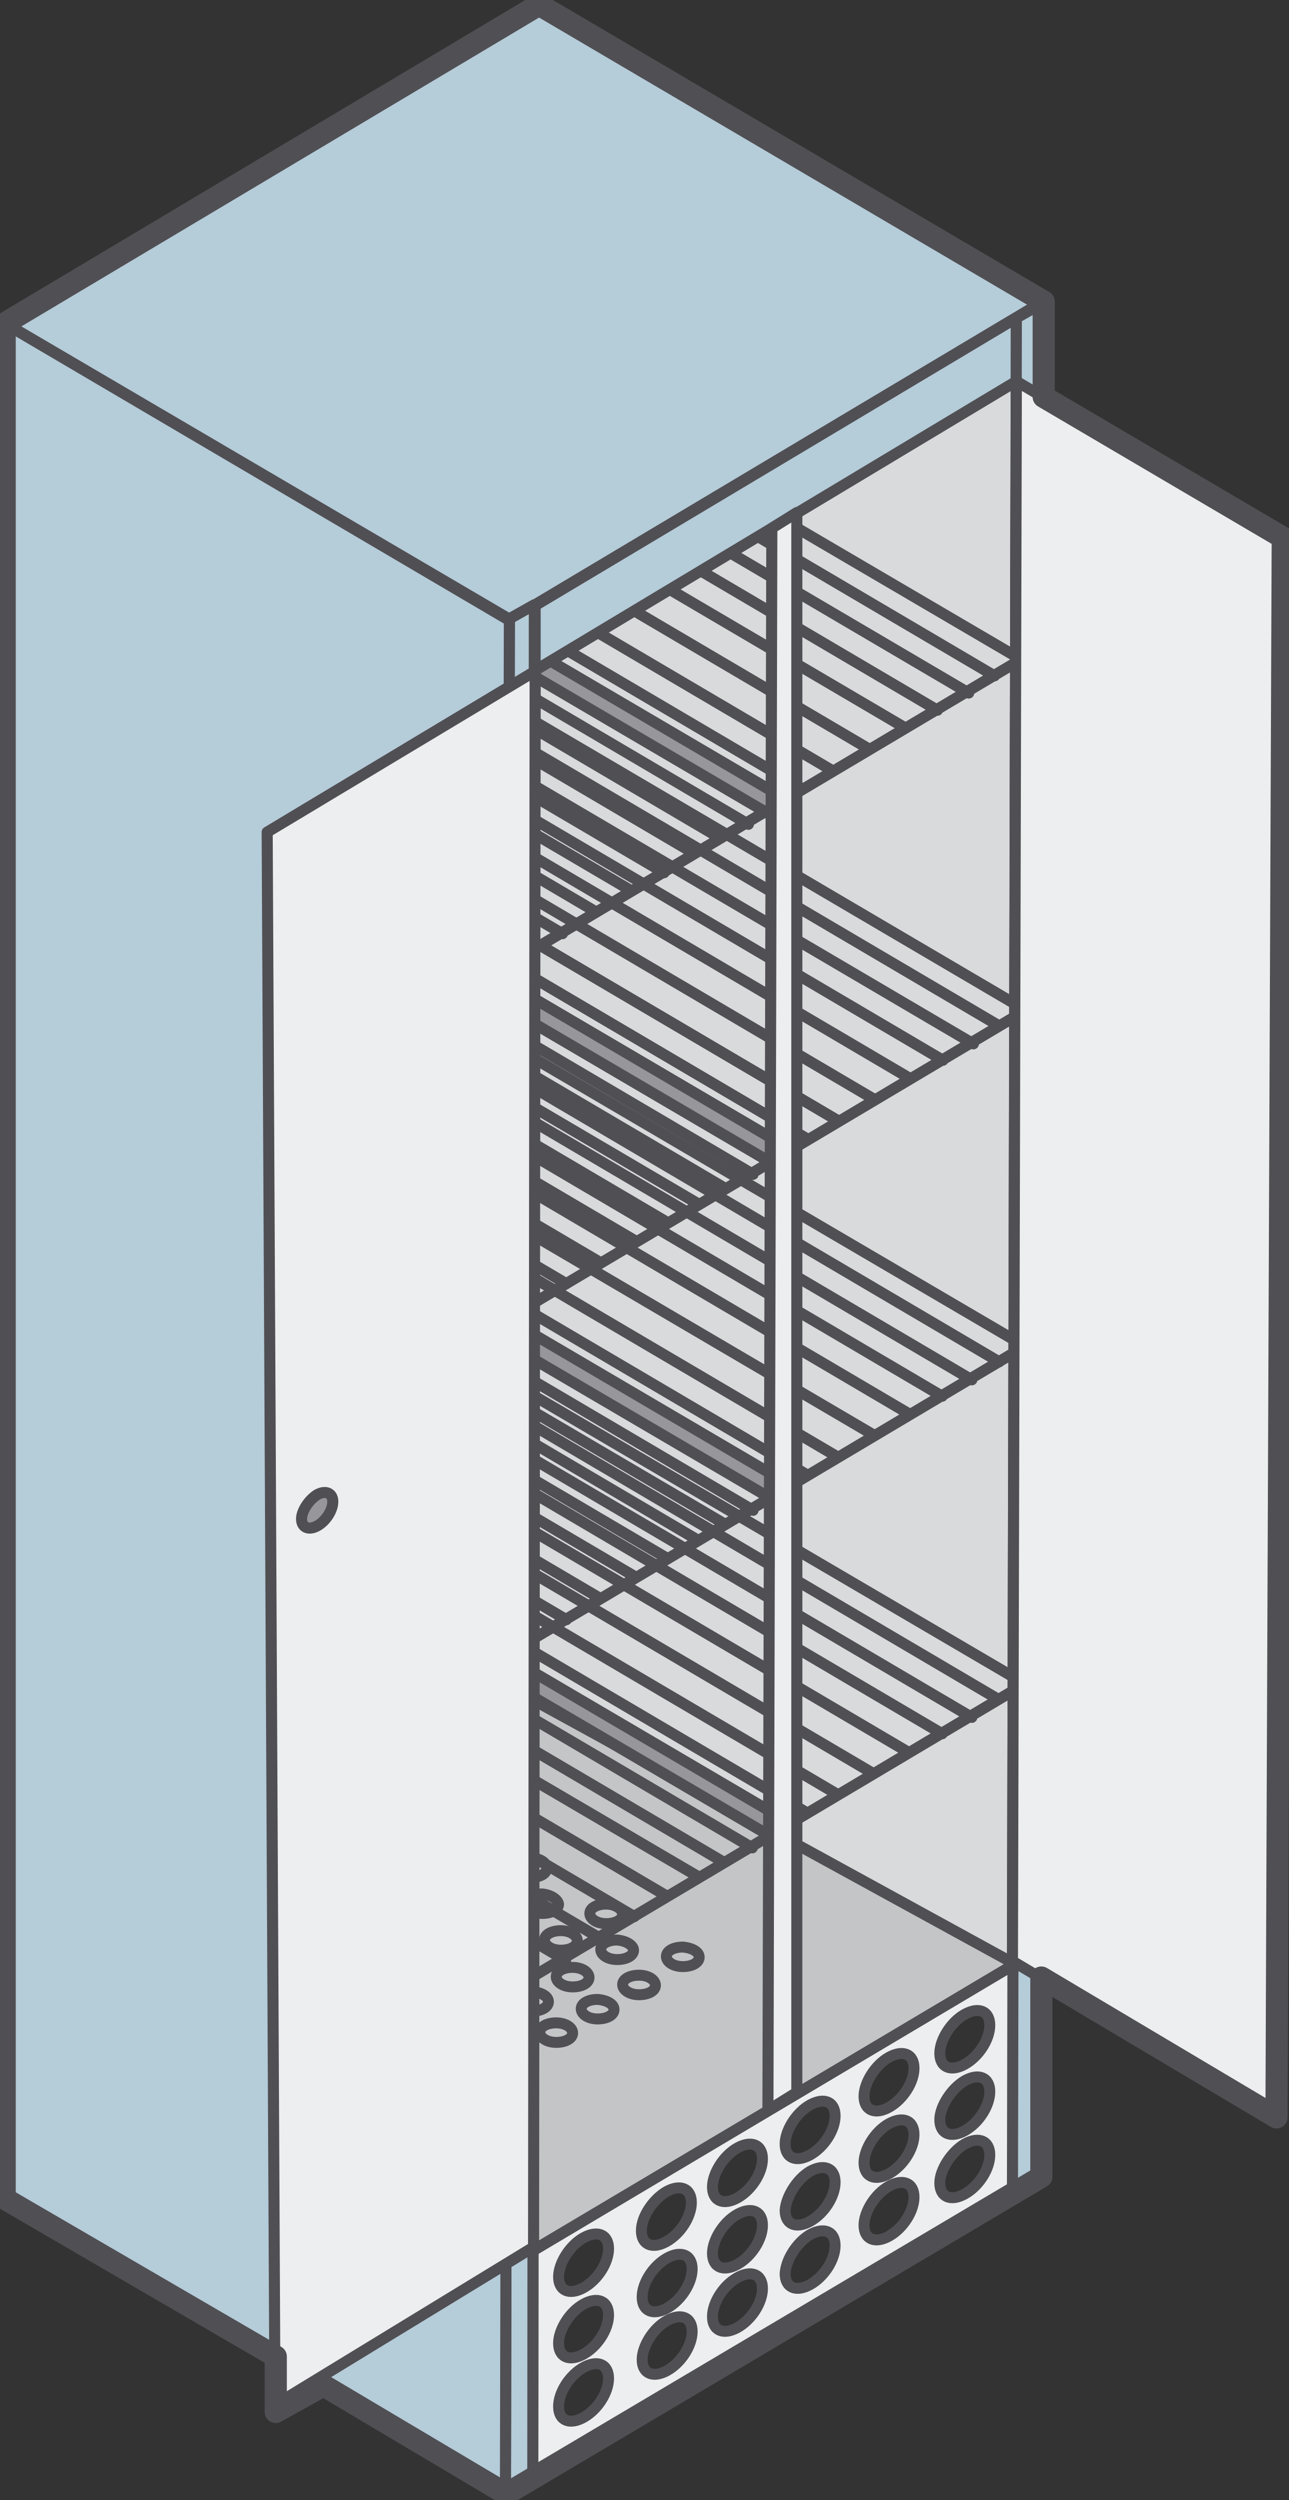 <?xml version="1.0" encoding="UTF-8"?> <!-- Generator: Adobe Illustrator 17.1.0, SVG Export Plug-In . SVG Version: 6.00 Build 0) --> <svg xmlns="http://www.w3.org/2000/svg" xmlns:xlink="http://www.w3.org/1999/xlink" id="Layer_1" x="0px" y="0px" viewBox="0 0 165 320" xml:space="preserve"><rect x="0" y="0" width="165" height="320" fill="#333333" stroke="none"/> <g> <g> <path fill="#ECEEEF" stroke="#504F53" stroke-width="1.4" stroke-linejoin="round" stroke-miterlimit="22.926" d="M131.9,249.4 l-65.8,39.1V318l65.6-38.6L131.9,249.4z M74.7,303c1.8-1,3.2-0.4,3.2,1.4c0,1.8-1.4,4-3.2,5c-1.8,1-3.2,0.4-3.2-1.4 C71.5,306.2,72.9,304,74.7,303z M85.4,297c1.8-1,3.2-0.4,3.2,1.4c0,1.8-1.4,4-3.2,5c-1.8,1-3.2,0.4-3.2-1.4 C82.2,300.3,83.6,298,85.4,297z M94.4,291.5c1.8-1,3.2-0.4,3.2,1.4c0,1.8-1.4,4-3.2,5s-3.2,0.4-3.2-1.4 C91.2,294.7,92.6,292.5,94.4,291.5z M103.7,286c1.8-1,3.2-0.4,3.2,1.4c0,1.8-1.4,4-3.2,5c-1.8,1-3.2,0.4-3.2-1.4 C100.6,289.2,102,287,103.7,286z M113.8,279.8c1.8-1,3.2-0.4,3.2,1.4c0,1.8-1.4,4-3.2,5c-1.8,1-3.2,0.4-3.2-1.4 C110.6,283.1,112,280.8,113.8,279.8z M123.5,274.4c1.8-1,3.2-0.4,3.2,1.4c0,1.8-1.4,4-3.2,5s-3.2,0.4-3.2-1.4 C120.3,277.7,121.8,275.4,123.5,274.4z M74.7,294.9c1.8-1,3.2-0.4,3.2,1.4c0,1.8-1.4,4-3.2,5c-1.8,1-3.2,0.4-3.2-1.4 C71.5,298.2,72.9,295.9,74.7,294.9z M85.4,289c1.8-1,3.2-0.4,3.2,1.4c0,1.8-1.4,4-3.2,5c-1.8,1-3.2,0.4-3.2-1.4 C82.2,292.2,83.6,290,85.4,289z M94.4,283.4c1.8-1,3.2-0.4,3.2,1.4c0,1.8-1.4,4-3.2,5c-1.8,1-3.2,0.4-3.2-1.4 C91.2,286.7,92.6,284.4,94.4,283.4z M103.7,277.9c1.8-1,3.2-0.4,3.2,1.4c0,1.8-1.4,4-3.2,5c-1.8,1-3.2,0.4-3.2-1.4 C100.6,281.2,102,278.9,103.7,277.9z M113.8,271.8c1.8-1,3.2-0.4,3.2,1.4c0,1.8-1.4,4-3.2,5c-1.8,1-3.2,0.4-3.2-1.4 C110.6,275.1,112,272.8,113.8,271.8z M123.5,266.3c1.8-1,3.2-0.4,3.2,1.4c0,1.8-1.4,4-3.2,5c-1.8,1-3.2,0.4-3.2-1.4 C120.3,269.6,121.8,267.3,123.5,266.3z M74.7,286.4c1.8-1,3.2-0.4,3.2,1.4c0,1.8-1.4,4-3.2,5s-3.2,0.4-3.2-1.4 C71.5,289.7,72.9,287.4,74.7,286.4z M85.3,280.5c1.8-1,3.2-0.4,3.2,1.4c0,1.8-1.4,4-3.2,5c-1.8,1-3.2,0.4-3.2-1.4 C82.1,283.7,83.6,281.5,85.3,280.5z M94.4,274.9c1.8-1,3.2-0.4,3.2,1.4c0,1.8-1.4,4-3.2,5s-3.2,0.4-3.2-1.4 C91.2,278.2,92.6,275.9,94.4,274.9z M103.7,269.4c1.8-1,3.2-0.4,3.2,1.4c0,1.8-1.4,4-3.2,5c-1.8,1-3.2,0.4-3.2-1.4 C100.5,272.7,101.9,270.4,103.7,269.4z M113.8,263.3c1.8-1,3.2-0.4,3.2,1.4c0,1.8-1.4,4-3.2,5c-1.8,1-3.2,0.4-3.2-1.4 C110.6,266.6,112,264.3,113.8,263.3z M123.5,257.8c1.8-1,3.2-0.4,3.2,1.4c0,1.8-1.4,4-3.2,5c-1.8,1-3.2,0.4-3.2-1.4 C120.3,261.1,121.7,258.8,123.5,257.8z"></path> <path fill="#C3C5C7" stroke="#504F53" stroke-width="1.4" stroke-linejoin="round" stroke-miterlimit="22.926" d="M1.2,253.5 l64.3,36.2l65.7-39.1l-63.3-37.3L1.2,253.5z M71.2,258.9c-1.2,0-2.1,0.5-2.1,1.2c0,0.7,0.9,1.3,2.1,1.3c1.2,0,2.1-0.5,2.1-1.2 C73.3,259.5,72.4,258.9,71.2,258.9z M76.5,255.9c-1.2,0-2.1,0.5-2.1,1.2c0,0.7,0.9,1.3,2.1,1.3c1.2,0,2.1-0.5,2.1-1.2 C78.6,256.5,77.7,256,76.5,255.9z M81.8,252.8c-1.2,0-2.1,0.5-2.1,1.2c0,0.7,0.9,1.3,2.1,1.3c1.2,0,2.1-0.5,2.1-1.2 C83.9,253.4,83,252.8,81.8,252.8z M87.4,249.2c-1.2,0-2.1,0.5-2.1,1.2c0,0.7,0.9,1.3,2.1,1.3c1.2,0,2.1-0.5,2.1-1.2 C89.5,249.8,88.6,249.3,87.4,249.2z M68.1,254.9c-1.2,0-2.1,0.5-2.1,1.2c0,0.7,0.9,1.3,2.1,1.3c1.2,0,2.1-0.5,2.1-1.2 C70.2,255.5,69.3,255,68.1,254.9z M73.3,251.8c-1.2,0-2.1,0.5-2.1,1.2c0,0.7,0.9,1.3,2.1,1.3c1.2,0,2.1-0.5,2.1-1.2 C75.4,252.4,74.5,251.8,73.3,251.8z M79,248.3c-1.2,0-2.1,0.5-2.1,1.2c0,0.7,0.9,1.3,2.1,1.3c1.2,0,2.1-0.5,2.1-1.2 C81.1,249,80.2,248.4,79,248.3z M71.8,247.1c-1.2,0-2.1,0.5-2.1,1.2c0,0.7,0.9,1.3,2.1,1.3c1.2,0,2.1-0.5,2.1-1.2 C73.9,247.7,73,247.1,71.8,247.1z M77.6,243.7c-1.2,0-2.1,0.5-2.1,1.2c0,0.7,0.9,1.3,2.1,1.3c1.2,0,2.1-0.5,2.1-1.2 C79.7,244.3,78.7,243.7,77.6,243.7z M69.4,242.4c-1.2,0-2.1,0.5-2.1,1.2c0,0.7,0.9,1.3,2.1,1.3c1.2,0,2.1-0.5,2.1-1.2 C71.4,243.1,70.5,242.5,69.4,242.4z M67.9,237.8c-1.2,0-2.1,0.5-2.1,1.2c0,0.7,0.9,1.3,2.1,1.3c1.2,0,2.1-0.5,2.1-1.2 C70,238.4,69.1,237.8,67.9,237.8z"></path> <path fill="#D8DADC" stroke="#504F53" stroke-width="1.417" stroke-linejoin="round" stroke-miterlimit="22.926" d="M68.3,217.6 l0.2-140.1l61.6-36.6l-0.5,210.3L68.3,217.6z"></path> <path fill="none" stroke="#504F53" stroke-width="1.417" stroke-linejoin="round" stroke-miterlimit="22.926" d="M130.4,280.3 L64.6,319"></path> <path fill="#FFFFFF" stroke="#504F53" stroke-width="1.417" stroke-linejoin="round" stroke-miterlimit="22.926" d="M64.7,318.8 l0.5-239.5l3.2-1.9l-0.2,239.2L64.7,318.8z"></path> <path fill="none" stroke="#504F53" stroke-width="1.417" stroke-linejoin="round" stroke-miterlimit="22.926" d="M99.5,59 l7.4-4.4 M68.3,316.9l64.9-38.2L68.3,316.9z M9.9,214.1l62.5,36.8L9.9,214.1z M18.7,208.5l62.5,36.8L18.7,208.5z M14.1,211.2 L76.7,248L14.1,211.2z"></path> <path fill="#97979B" stroke="#504F53" stroke-width="1.417" stroke-linejoin="round" stroke-miterlimit="22.926" d="M38.1,68.8 v-3.2l62.5,36.7l-0.1,3.1L38.1,68.8z"></path> <path fill="none" stroke="#504F53" stroke-width="1.417" stroke-linejoin="round" stroke-miterlimit="22.926" d="M64.8,49.7 l62.5,36.8L64.8,49.7z M57.5,54.1l62.5,36.8L57.5,54.1z M61.4,51.9L124,88.7L61.4,51.9z M53,56.2L115.6,93L53,56.2z M48.8,59.1 l62.5,36.8L48.8,59.1z M44,61.8l62.5,36.8L44,61.8z M44,61.8l62.5,36.8L44,61.8z M40.1,64.1l62.5,36.8L40.1,64.1z M40.1,64.1 l62.5,36.8L40.1,64.1z M33.3,68.7l62.5,36.8L33.3,68.7z M9.4,82.7L72,119.5L9.4,82.7z M26.3,72.4l62.5,36.8L26.3,72.4z M29.4,70.3 l62.5,36.8L29.4,70.3z M22.4,74.9L85,111.7L22.4,74.9z M18.2,77.2L80.8,114L18.2,77.2z M13.6,79.8l62.5,36.8L13.6,79.8z M5,84.8 l63,36.9l62.7-37.3L68.1,47.7L5,84.8z"></path> <path fill="#97979B" stroke="#504F53" stroke-width="1.417" stroke-linejoin="round" stroke-miterlimit="22.926" d="M38.6,199.8 v-3.2l62.5,36.7l-0.1,3.1L38.6,199.8z"></path> <path fill="none" stroke="#504F53" stroke-width="1.417" stroke-linejoin="round" stroke-miterlimit="22.926" d="M65.3,180.7 l62.5,36.8L65.3,180.7z M58.1,185.1l62.5,36.8L58.1,185.1z M61.9,183l62.5,36.8L61.9,183z M53.5,187.3l62.5,36.8L53.5,187.3z M49.3,190.2l62.5,36.8L49.3,190.2z M44.6,192.8l62.5,36.8L44.6,192.8z M40.6,195.1l62.5,36.8L40.6,195.1z M40.6,195.1l62.5,36.8 L40.6,195.1z M33.8,199.7l62.5,36.8L33.8,199.7z M26.8,203.5l62.6,36.7L26.8,203.5z M29.9,201.4l62.5,36.8L29.9,201.4z M22.9,205.9l62.5,36.8L22.9,205.9z M5.5,215.9l63,36.9l62.7-37.3l-62.6-36.7L5.5,215.9z"></path> <path fill="#97979B" stroke="#504F53" stroke-width="1.417" stroke-linejoin="round" stroke-miterlimit="22.926" d="M38.7,156.6 v-3.2l62.5,36.7l-0.1,3.1L38.7,156.6z"></path> <path fill="none" stroke="#504F53" stroke-width="1.417" stroke-linejoin="round" stroke-miterlimit="22.926" d="M65.4,137.5 l62.5,36.8L65.4,137.5z M58.1,141.9l62.5,36.8L58.1,141.9z M61.9,139.8l62.5,36.8L61.9,139.8z M53.6,144l62.5,36.8L53.6,144z M49.4,147l62.5,36.7L49.4,147z M44.6,149.6l62.5,36.8L44.6,149.6z M44.6,149.6l62.5,36.8L44.6,149.6z M40.7,151.9l62.5,36.8 L40.7,151.9z M40.7,151.9l62.5,36.8L40.7,151.9z M33.9,156.5l62.5,36.8L33.9,156.5z M10,170.5l62.5,36.8L10,170.5z M26.8,160.3 l62.5,36.8L26.8,160.3z M30,158.2l62.5,36.7L30,158.2z M23,162.7l62.5,36.8L23,162.7z M18.8,165l62.5,36.8L18.8,165z M14.2,167.7 l62.5,36.8L14.2,167.7z M5.5,172.7l63,36.9l62.7-37.3l-62.6-36.7L5.5,172.7z"></path> <path fill="#C3C5C7" stroke="#504F53" stroke-width="1.417" stroke-linejoin="round" stroke-miterlimit="22.926" d="M38.7,113.6 v-3.2l62.5,36.7l-0.1,3.1L38.7,113.6z"></path> <path fill="none" stroke="#504F53" stroke-width="1.417" stroke-linejoin="round" stroke-miterlimit="22.926" d="M65.4,94.5 l62.5,36.8L65.4,94.5z M58.2,98.9l62.5,36.8L58.2,98.9z M62,96.8l62.6,36.8L62,96.8z M53.6,101l62.5,36.8L53.6,101z M49.4,103.9 l62.5,36.8L49.4,103.9z M44.7,106.6l62.5,36.8L44.7,106.6z M44.7,106.6l62.5,36.8L44.7,106.6z M40.7,108.9l62.5,36.8L40.7,108.9z M40.7,108.9l62.5,36.8L40.7,108.9z M33.9,113.5l62.5,36.8L33.9,113.5z M10,127.5l62.5,36.8L10,127.5z M26.8,117.3l62.6,36.8 L26.8,117.3z M30,115.1l62.5,36.8L30,115.1z M23,119.7l62.5,36.8L23,119.7z M18.8,122l62.5,36.8L18.8,122z M14.2,124.7l62.5,36.8 L14.2,124.7z M5.6,129.7l63,36.9l62.7-37.3L68.7,92.5L5.6,129.7z"></path> <path fill="#97979B" stroke="#504F53" stroke-width="1.417" stroke-linejoin="round" stroke-miterlimit="22.926" d="M38.7,113.6 v-3.2l62.5,36.7l-0.1,3.1L38.7,113.6z"></path> <path fill="none" stroke="#504F53" stroke-width="1.417" stroke-linejoin="round" stroke-miterlimit="22.926" d="M44.7,106.6 l62.5,36.8L44.7,106.6z M40.7,108.9l62.5,36.8L40.7,108.9z M26.8,117.3l62.6,36.8L26.8,117.3z"></path> <path fill="#B5CCD9" stroke="#504F53" stroke-width="1.417" stroke-linejoin="round" stroke-miterlimit="22.926" d="M0.7,41.4 l64.6,37.9l68.2-40.7L69,0.6L0.7,41.4z"></path> <path fill="#B5CCD9" stroke="#504F53" stroke-width="1.417" stroke-linejoin="round" stroke-miterlimit="22.926" d="M130.1,48.8 v-8.1L68.5,77.5v8.3L130.1,48.8z"></path> <path fill="#B5CCD9" stroke="#504F53" stroke-width="1.417" stroke-linejoin="round" stroke-miterlimit="22.926" d="M64.7,319 l0.5-239.8l3.2-1.8l-0.2,239.5L64.7,319z"></path> <path fill="#ECEEEF" stroke="#504F53" stroke-width="1.417" stroke-linejoin="round" stroke-miterlimit="22.926" d="M98.3,270.1 l0.5-202.5l3.2-2l0,202.2L98.3,270.1z"></path> <path fill="#B5CCD9" stroke="#504F53" stroke-width="1.417" stroke-linejoin="round" stroke-miterlimit="22.926" d=" M129.6,280.7l0.5-240l3.5-2l-0.4,239.9L129.6,280.7z"></path> <path fill="#B5CCD9" stroke="#504F53" stroke-width="1.417" stroke-linejoin="round" stroke-miterlimit="22.926" d="M0.6,281.4 v-240l64.6,38L64.7,319L0.6,281.4z"></path> <path fill="#ECEEEF" stroke="#504F53" stroke-width="1.417" stroke-linejoin="round" stroke-miterlimit="22.926" d="M129.6,251 l0.5-202.2l34.1,20.1l-0.8,202.2L129.6,251z"></path> <path fill="#ECEEEF" stroke="#504F53" stroke-width="1.417" stroke-linejoin="round" stroke-miterlimit="22.926" d="M68.3,287.6 l0.2-201.7l-34.3,20.6l1,201.3L68.3,287.6z"></path> <path fill="none" stroke="#504F53" stroke-width="2.835" stroke-linejoin="round" stroke-miterlimit="22.926" d="M0.6,281.4 v-240L69,0.6l64.6,38v12.2l30.6,18l-0.8,202.2l-30.1-17.9l0,25.5l-68.5,40.6l-23.4-13.9l-6.1,3.4l0-7.1L0.6,281.4z"></path> <path fill="none" stroke="#504F53" stroke-width="1.417" stroke-linejoin="round" stroke-miterlimit="22.926" d="M68.6,287.8 l61.1-36.3"></path> <path fill="#97979B" stroke="#504F53" stroke-width="1.417" stroke-linejoin="round" stroke-miterlimit="11.474" d="M40.6,191.3 c1.1-0.6,2-0.2,2,0.9c0,1.1-0.9,2.5-2,3.1c-1.1,0.6-2,0.2-2-0.9C38.6,193.4,39.5,192,40.6,191.3z"></path> </g> </g> </svg> 